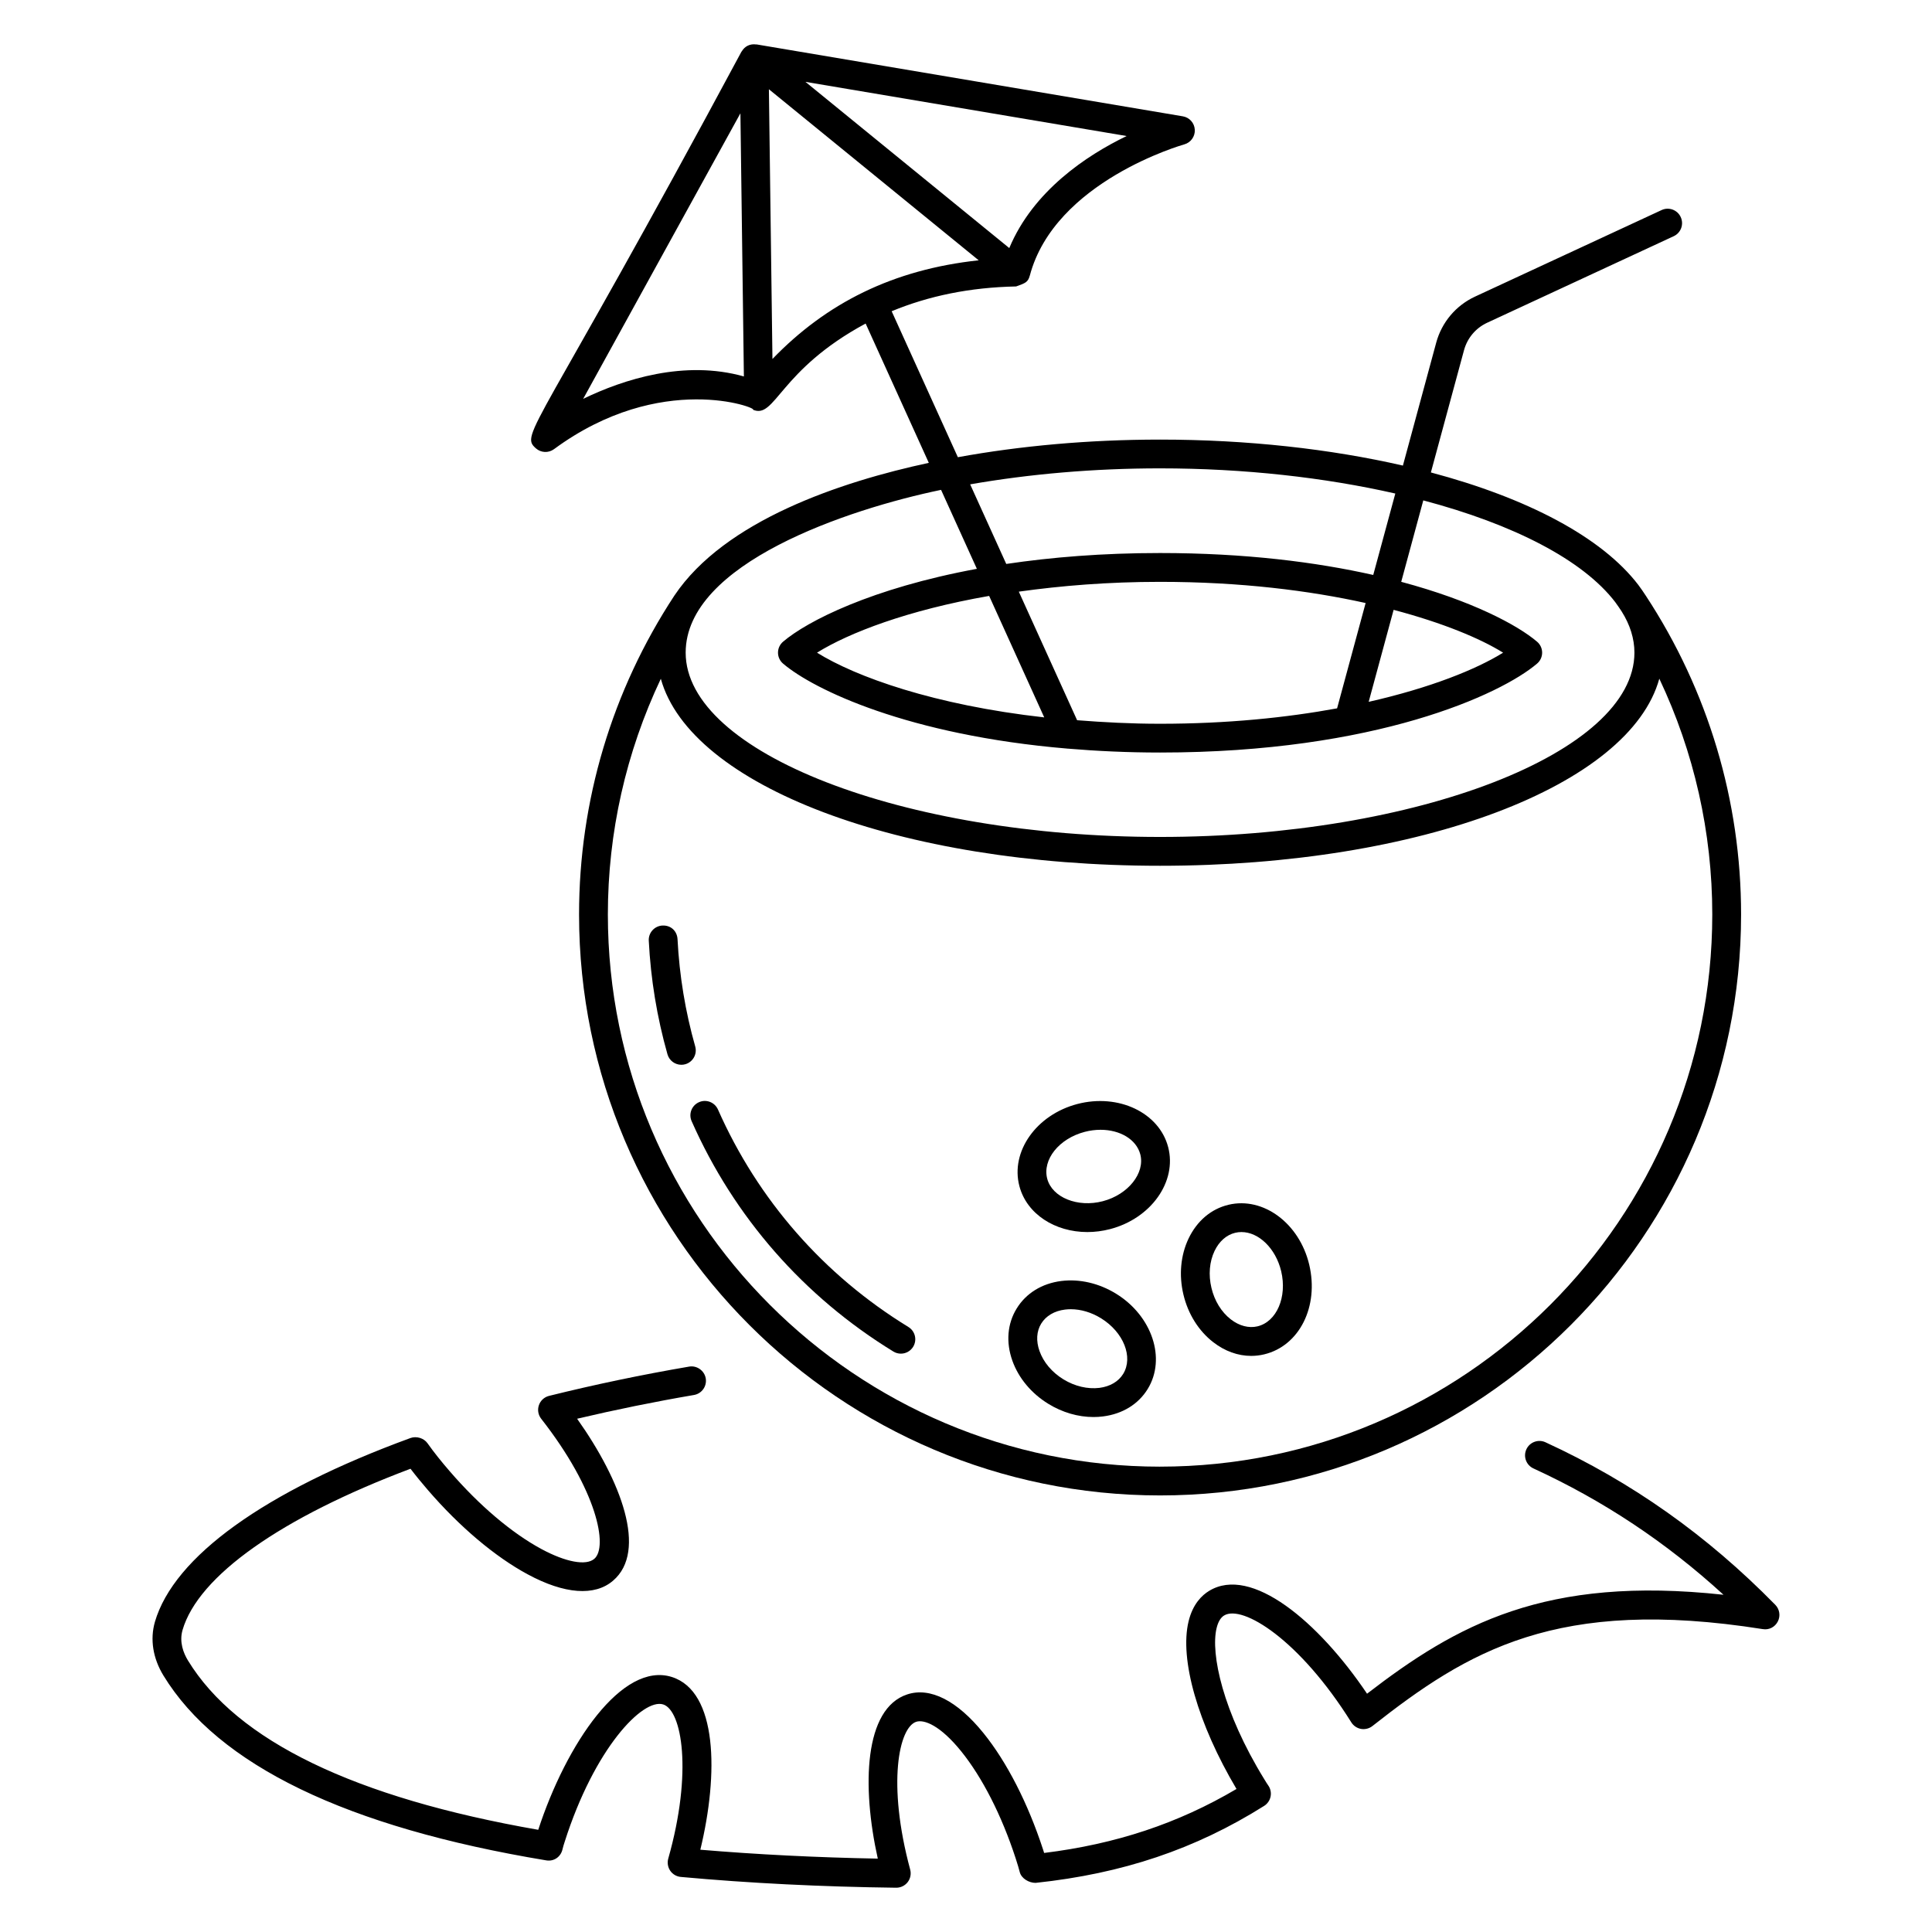 <?xml version="1.0" encoding="UTF-8"?>
<!-- Uploaded to: SVG Repo, www.svgrepo.com, Generator: SVG Repo Mixer Tools -->
<svg fill="#000000" width="800px" height="800px" version="1.1" viewBox="144 144 512 512" xmlns="http://www.w3.org/2000/svg">
 <g>
  <path d="m185.05 573.83c-1.328 4.594-0.527 9.629 2.25 14.18 14.492 23.766 48.609 40.25 101.42 49 2.109 0.371 3.906-0.957 4.348-2.922 0.148-0.633 0.359-1.336 0.59-2.027 7.879-24.734 20.68-38.066 26.098-36.367 4.949 1.57 7.852 17.875 1.336 40.867-0.305 1.094-0.113 2.266 0.527 3.203 0.641 0.938 1.668 1.535 2.797 1.641 18.086 1.656 37.281 2.617 57.066 2.859h0.043c1.18 0 2.297-0.543 3.019-1.477 0.73-0.945 0.977-2.18 0.664-3.336-6.164-22.863-2.969-37.668 1.609-39.164 2.102-0.672 6.359 0.965 11.891 7.801 5.613 6.949 10.742 17.016 14.426 28.305l0.246 0.781c0.312 0.984 0.617 1.938 0.863 2.941 0.426 1.699 2.438 2.867 4.191 2.867 23.102-2.457 42.348-8.941 60.574-20.402 0.895-0.562 1.512-1.473 1.715-2.508 0.203-1.035-0.039-2.109-0.664-2.969-0.262-0.359-0.469-0.715-1.016-1.598-11.004-17.879-14.262-33.281-12.637-40.023 0.402-1.668 1.074-2.801 1.996-3.363 4.859-2.945 20.008 6.391 33.711 28.324 0.574 0.918 1.512 1.551 2.578 1.738 1.059 0.176 2.168-0.094 3.012-0.762 25.227-19.832 48.844-34.328 103.45-25.688 1.691 0.285 3.234-0.559 3.988-2.019 0.754-1.465 0.484-3.246-0.672-4.422-18.113-18.461-38.035-32.551-60.902-43.074-1.902-0.883-4.184-0.047-5.062 1.871-0.879 1.914-0.043 4.184 1.871 5.062 18.586 8.555 35.156 19.559 50.371 33.48-47.312-5.148-70.781 7.992-94.465 26.219-12.883-19.125-30.691-34.059-41.852-27.25-1.871 1.133-4.332 3.457-5.449 8.09-2.422 10.016 2.445 27.113 12.703 44.406-15.504 9.152-31.934 14.598-50.98 16.957-0.016-0.055-0.039-0.117-0.051-0.176l-0.254-0.805c-3.988-12.199-9.578-23.133-15.766-30.781-6.957-8.609-14.141-12.258-20.195-10.258-11.441 3.734-12.098 24.297-7.812 43.52-16.215-0.297-31.988-1.09-47.031-2.359 4.883-20.176 4.547-41.938-7.543-45.773-13.164-4.16-27.961 17.668-35.41 40.496-48.617-8.48-79.84-23.57-92.832-44.875-1.164-1.91-2.363-4.867-1.43-8.078 4.176-14.324 26.137-29.832 60.41-42.73 1.453 1.906 3.012 3.797 4.606 5.644 8.387 9.727 17.777 17.664 26.449 22.336 9.734 5.262 17.785 5.863 22.625 1.68 9.168-7.828 2.191-26.414-9.527-42.914 10.184-2.398 20.574-4.516 30.965-6.293 2.078-0.355 3.473-2.324 3.125-4.406-0.359-2.078-2.387-3.473-4.406-3.117-12.492 2.137-24.98 4.746-37.117 7.758-1.262 0.312-2.273 1.238-2.691 2.465-0.426 1.223-0.195 2.574 0.605 3.598 14.855 18.953 17.766 33.969 14.074 37.121-2.191 1.879-7.566 0.879-14.031-2.606-7.863-4.246-16.488-11.562-24.293-20.617-2.094-2.414-4.113-4.918-5.883-7.414-0.969-1.367-2.938-1.945-4.512-1.375-38.629 14.129-62.684 31.434-67.73 48.738z"/>
  <path d="m413.29 219.91c2.398-0.867 3.133-1.098 3.598-2.82 0.004-0.012 0.012-0.016 0.016-0.023 6.613-25.051 40.59-34.703 40.934-34.801 1.723-0.477 2.887-2.086 2.797-3.871-0.09-1.789-1.41-3.273-3.176-3.57l-112.98-19.059c-0.035-0.004-0.066 0.02-0.102 0.016-0.738-0.105-1.496-0.023-2.195 0.312-0.699 0.336-1.238 0.883-1.613 1.527-0.016 0.031-0.055 0.035-0.07 0.066-54.434 101.39-58.883 101.25-54.469 105.14 1.32 1.16 3.293 1.289 4.777 0.211 28.398-20.922 54.348-10.785 52.715-10.465 5.988 2.59 6.844-10.422 29.879-22.832l16.742 36.918c-23.316 5.012-54.09 15.266-67.438 35.195-16.52 25.156-25.25 54.367-25.25 84.48 0 84.898 69.074 153.97 153.97 153.97 84.902 0.008 153.98-69.066 153.98-153.97 0-30.117-8.738-59.332-25.262-84.488-0.641-0.969-1.289-1.934-1.953-2.812-9.672-12.68-29.473-23.051-54.992-29.832l8.781-32.398c0.879-3.219 3.109-5.871 6.129-7.273l49.445-22.938c1.914-0.887 2.742-3.156 1.855-5.07-0.879-1.91-3.16-2.746-5.062-1.855l-49.453 22.938c-5.062 2.352-8.812 6.793-10.281 12.195l-8.828 32.582c-19.219-4.402-41.184-6.887-64.352-6.887-18.945 0-37.086 1.664-53.59 4.668l-17.543-38.684c9.84-4.074 20.758-6.324 32.992-6.57zm38.141 312.77c-80.695 0-146.34-65.648-146.34-146.34 0-21.719 4.801-42.938 14.035-62.457 7.836 28.281 63.082 49.555 132.3 49.555 69.246 0 124.5-21.285 132.31-49.582 9.207 19.453 14.035 40.711 14.035 62.48-0.004 80.691-65.648 146.34-146.34 146.34zm120.67-229.04c0.555 0.734 1.105 1.566 1.645 2.379 2.246 3.562 3.394 7.242 3.394 10.941 0 26.477-57.57 48.84-125.71 48.84-68.148 0-125.72-22.363-125.72-48.84 0-23.656 42.973-38.012 67.684-43.141l9.488 20.926c-27.855 5.141-44.965 13.852-51.359 19.312-0.852 0.727-1.344 1.785-1.344 2.902 0 1.117 0.492 2.18 1.344 2.902 8.09 6.902 33.191 18.977 75.367 22.527 0.023 0 0.043 0.02 0.066 0.02 0.016 0 0.031-0.012 0.047-0.012 7.609 0.637 15.703 1.031 24.43 1.031 57.16 0 90.348-15.418 99.906-23.566 0.852-0.723 1.344-1.785 1.344-2.902 0-1.117-0.492-2.18-1.344-2.902-5.121-4.371-17.145-10.824-36-15.867l5.848-21.582c23.824 6.312 42.312 15.742 50.922 27.031zm-73.758 28.078c-13.371 2.453-29.039 4.086-46.918 4.086-7.789 0-15.016-0.395-21.977-0.938l-15.453-34.074c11.176-1.566 23.578-2.598 37.43-2.598 21.402 0 39.625 2.324 54.48 5.613zm14.98-26.102c13.012 3.445 22.941 7.57 29.012 11.348-7.078 4.41-19.238 9.316-35.621 13.031zm-92.59 28.5c-29.211-3.273-49.953-10.762-60.215-17.152 8.449-5.258 24.016-11.27 45.617-15.039zm30.695-65.996c22.32 0 43.695 2.43 62.344 6.672l-5.848 21.578c-15.117-3.402-33.898-5.812-56.496-5.812-15.328 0-28.875 1.125-40.758 2.894l-9.566-21.094c15.602-2.723 32.672-4.238 50.324-4.238zm-39.957-58.379-54.02-44.047 85.125 14.355c-10.672 5.144-24.785 14.57-31.105 29.691zm-112.92 39.957 41.668-75.672 0.918 69.734c-15.754-4.441-31.918 0.766-42.586 5.938zm50.156-10.566-0.941-71.48 55.598 45.332c-22.73 2.445-40.367 11.34-54.656 26.148z"/>
  <path d="m384.73 495.66c-22.402-13.723-39.852-33.645-50.461-57.621-0.852-1.93-3.117-2.812-5.031-1.945-1.93 0.852-2.805 3.106-1.945 5.031 11.234 25.398 29.723 46.504 53.457 61.043 0.617 0.379 1.305 0.562 1.992 0.562 1.281 0 2.535-0.648 3.258-1.824 1.094-1.797 0.535-4.148-1.27-5.246z"/>
  <path d="m328.24 421.32c-2.617-9.219-4.195-18.777-4.688-28.422-0.105-2.102-1.707-3.727-4.004-3.621-2.102 0.109-3.727 1.902-3.617 4.008 0.516 10.211 2.184 20.348 4.957 30.121 0.477 1.676 2.012 2.773 3.676 2.773 0.344 0 0.691-0.043 1.043-0.145 2.027-0.574 3.207-2.688 2.633-4.715z"/>
  <path d="m453.57 447.98c-2.394-9.137-13.18-14.25-24.055-11.41-10.867 2.844-17.766 12.594-15.371 21.738 1.945 7.43 9.438 12.199 18.012 12.199 1.977 0 4.012-0.254 6.047-0.785 10.867-2.848 17.766-12.598 15.371-21.738zm-17.309 14.352c-6.664 1.75-13.426-0.98-14.738-5.961-1.32-5.07 3.133-10.637 9.93-12.414 1.422-0.375 2.848-0.551 4.211-0.551 5.121 0 9.469 2.508 10.527 6.508 1.297 4.984-3.242 10.672-9.93 12.418z"/>
  <path d="m469.55 463.28c-4.598 1.098-8.355 4.289-10.586 8.984-2.094 4.418-2.57 9.68-1.344 14.812 1.223 5.141 4.027 9.621 7.894 12.613 3.086 2.398 6.566 3.637 10.062 3.637 1.148 0 2.297-0.133 3.438-0.406 9.34-2.234 14.582-12.688 11.934-23.801-2.606-10.926-12.156-18.047-21.398-15.84zm7.691 32.215c-2.281 0.539-4.809-0.105-7.051-1.84-2.496-1.93-4.324-4.894-5.144-8.348-0.828-3.453-0.535-6.922 0.812-9.77 1.223-2.562 3.16-4.277 5.465-4.832 0.551-0.133 1.109-0.199 1.668-0.199 4.57 0 9.078 4.293 10.535 10.379 1.625 6.84-1.191 13.395-6.285 14.609z"/>
  <path d="m439.76 486.84c-4.512-2.769-9.617-3.961-14.477-3.367-5.152 0.645-9.363 3.234-11.852 7.293-2.481 4.027-2.887 8.941-1.141 13.84 1.641 4.598 5.023 8.66 9.527 11.426 3.727 2.289 7.887 3.496 11.965 3.496 0.852 0 1.699-0.051 2.535-0.16 5.16-0.656 9.355-3.234 11.832-7.266 4.945-8.043 1.18-19.375-8.391-25.262zm1.887 21.27c-1.246 2.019-3.473 3.332-6.293 3.691-3.117 0.371-6.508-0.406-9.543-2.266-3.027-1.859-5.269-4.516-6.328-7.488-0.953-2.672-0.797-5.254 0.449-7.281 1.262-2.047 3.496-3.367 6.301-3.715 0.508-0.062 1.02-0.094 1.543-0.094 2.66 0 5.449 0.824 7.992 2.387 5.984 3.68 8.621 10.301 5.879 14.766z"/>
 </g>
</svg>